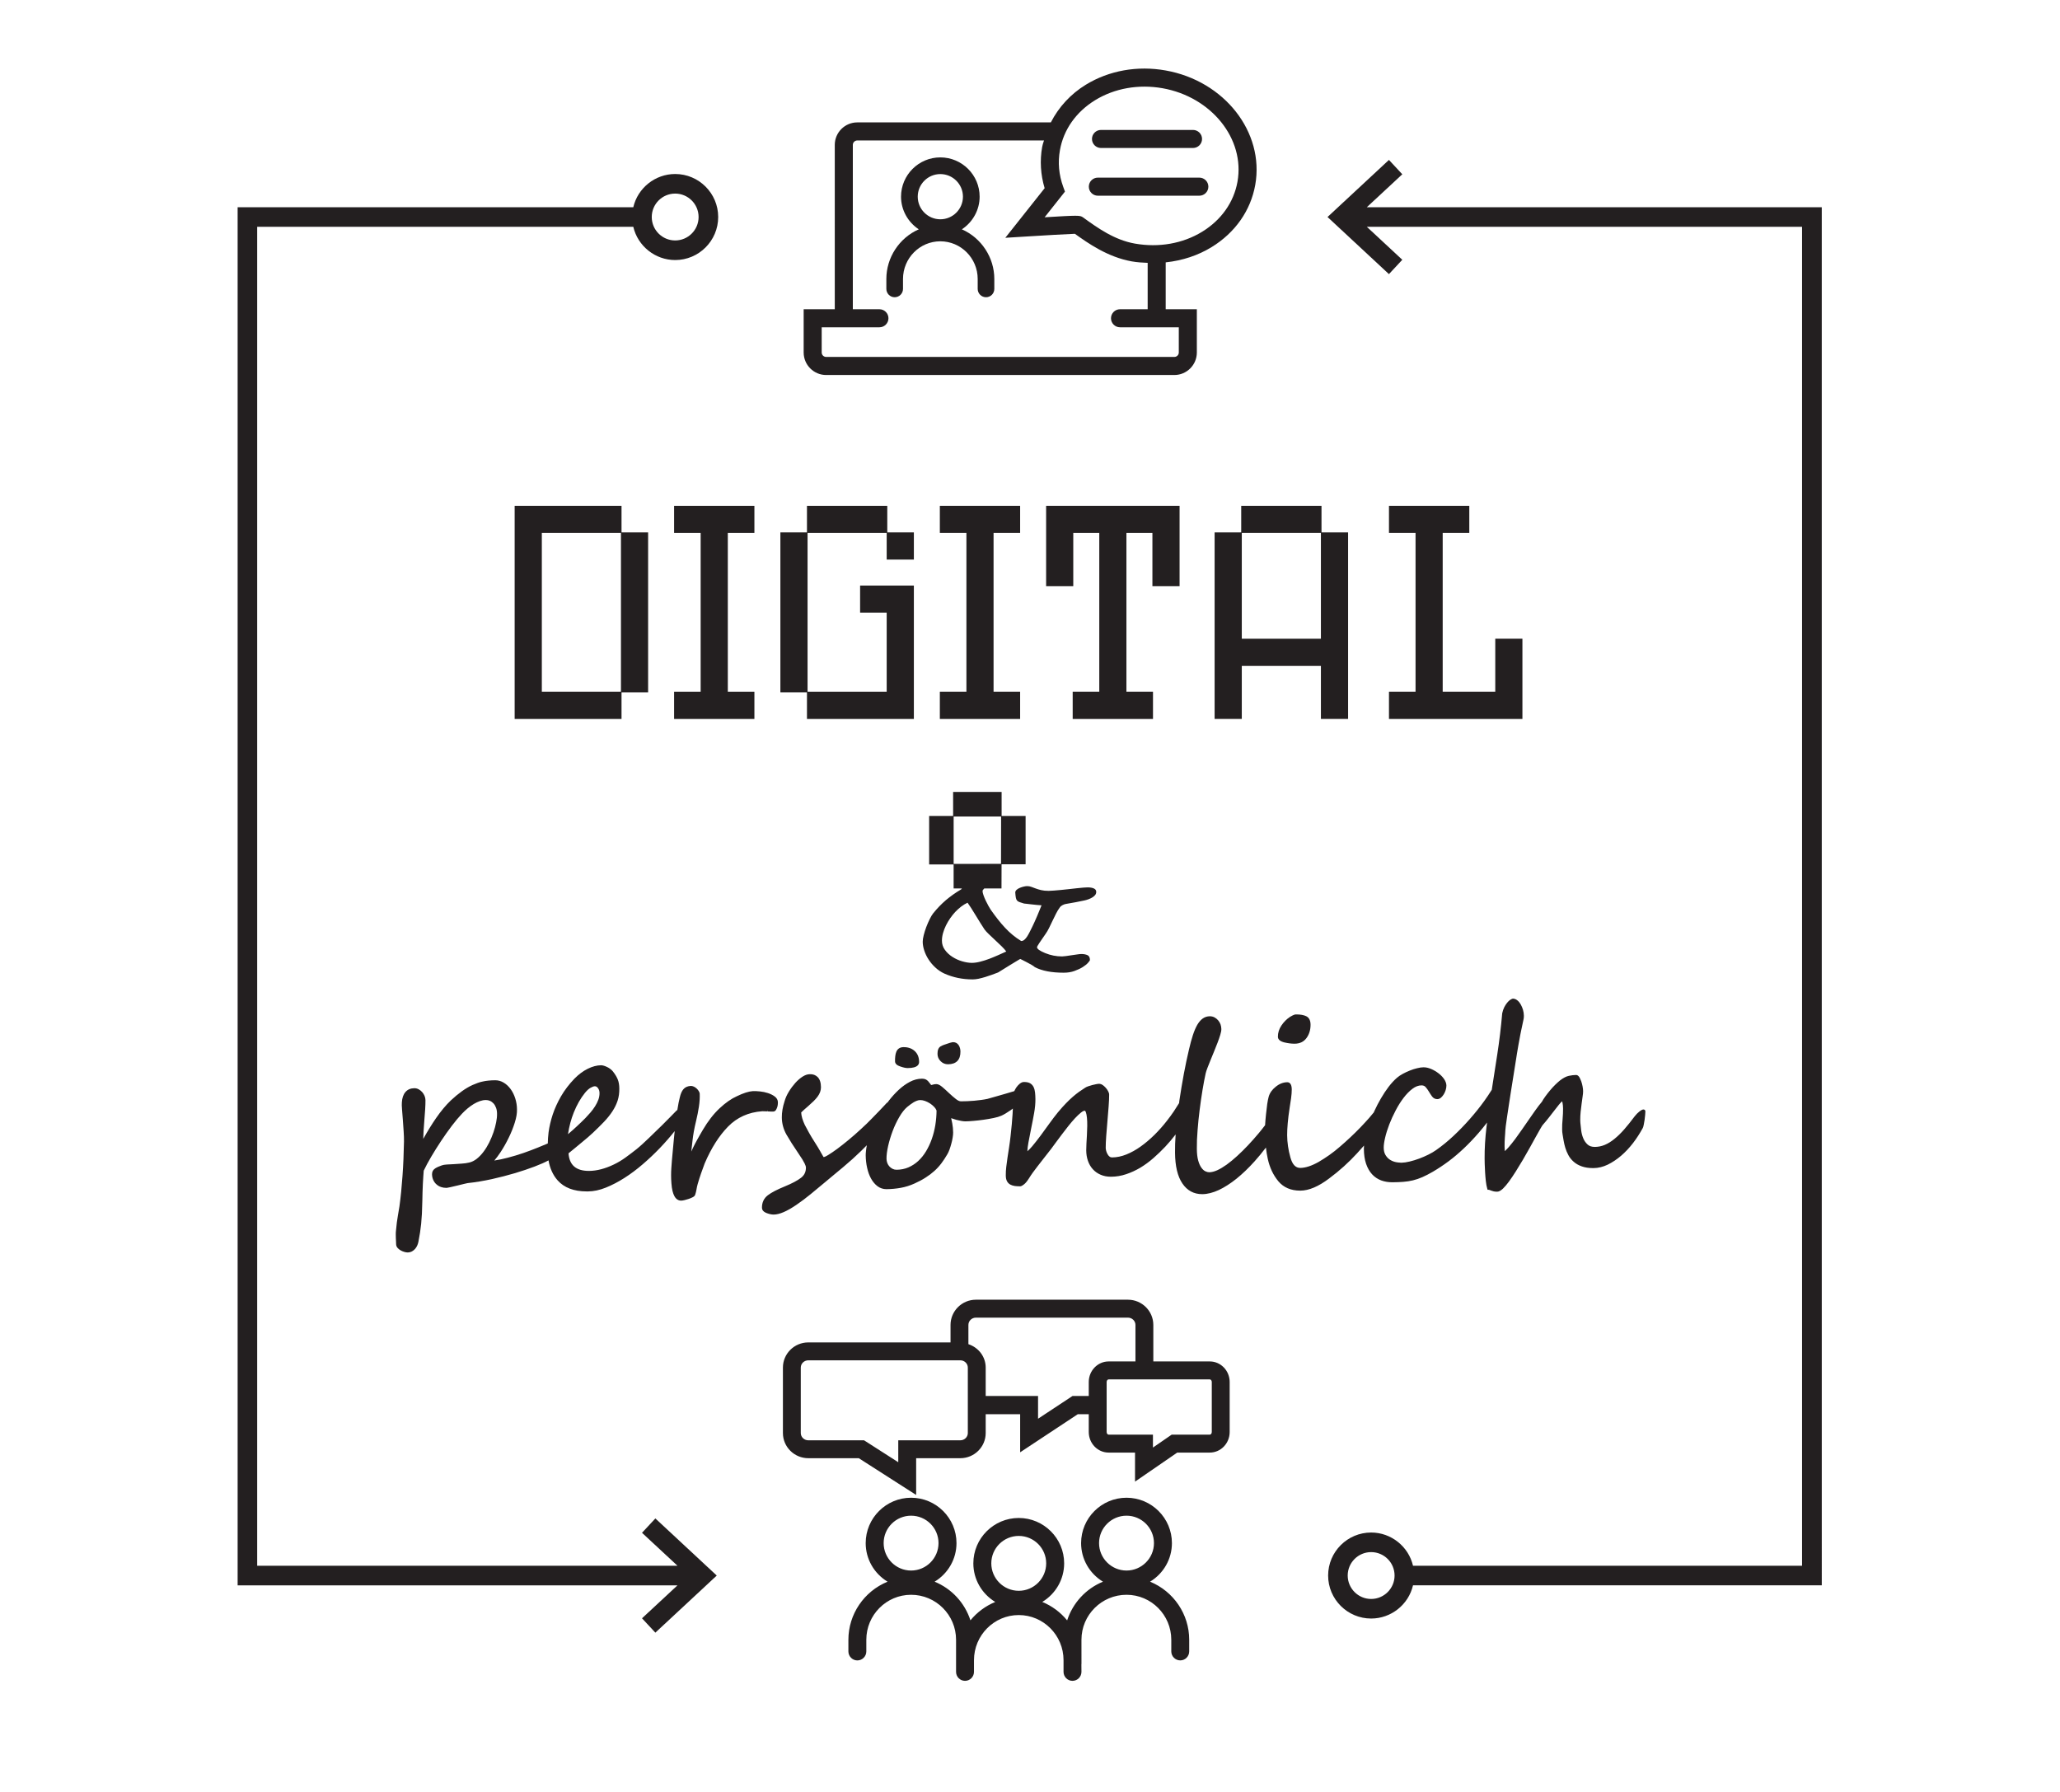 <?xml version="1.0" encoding="utf-8"?>
<!-- Generator: Adobe Illustrator 16.0.3, SVG Export Plug-In . SVG Version: 6.00 Build 0)  -->
<!DOCTYPE svg PUBLIC "-//W3C//DTD SVG 1.1//EN" "http://www.w3.org/Graphics/SVG/1.1/DTD/svg11.dtd">
<svg version="1.1"
	 id="svg2" xmlns:dc="http://purl.org/dc/elements/1.1/" xmlns:cc="http://creativecommons.org/ns#" xmlns:rdf="http://www.w3.org/1999/02/22-rdf-syntax-ns#" xmlns:svg="http://www.w3.org/2000/svg"
	 xmlns="http://www.w3.org/2000/svg" xmlns:xlink="http://www.w3.org/1999/xlink" x="0px" y="0px" width="135.721px"
	 height="118.08px" viewBox="0 0 135.721 118.08" enable-background="new 0 0 135.721 118.08" xml:space="preserve">
<g id="g10" transform="matrix(1.333,0,0,-1.333,0,118.08)">
	<g id="g12" transform="scale(0.1)">
		<path id="path14" fill="#231F20" d="M323.912,135.241l-6.599-7.09l17.534-16.289h-207.73v661.853h185.889
			c2.234-9.551,10.84-16.436,20.706-16.436c11.719,0,21.255,9.551,21.255,21.27c0,11.726-9.536,21.262-21.255,21.262
			c-9.866,0-18.464-6.87-20.706-16.417H117.449V102.172h217.398l-17.534-16.289l6.599-7.09l30.344,28.22l-29.81,27.737
			L323.912,135.241z M322.132,778.549c0,6.383,5.186,11.583,11.58,11.583c6.372,0,11.572-5.2,11.572-11.583
			c0-6.387-5.2-11.583-11.572-11.583C327.318,766.966,322.132,772.163,322.132,778.549"/>
		<path id="path16" fill="#231F20" d="M900.416,783.391H675.555l17.534,16.289l-6.599,7.09l-30.359-28.22l29.824-27.726l0.535-0.502
			l6.599,7.094l-17.534,16.3h215.12V111.862h-192.29c-2.227,9.551-10.84,16.421-20.691,16.421c-11.719,0-21.262-9.536-21.262-21.255
			s9.543-21.262,21.262-21.262c9.851,0,18.464,6.863,20.691,16.414h202.039L900.416,783.391z M689.273,107.028
			c0-6.379-5.193-11.587-11.58-11.587s-11.587,5.208-11.587,11.587c0,6.387,5.2,11.572,11.587,11.572
			S689.273,113.415,689.273,107.028"/>
		<path id="path18" fill="#231F20" d="M597.947,212.849h-27.913v18.047c0,6.863-5.632,12.466-12.532,12.466h-75.168
			c-6.899,0-12.532-5.603-12.532-12.466v-8.643h-70.305c-6.914,0-12.539-5.581-12.539-12.444v-32.351
			c0-6.855,5.625-12.437,12.539-12.437h24.961l28.352-18.164v18.164h21.841c6.907,0,12.532,5.581,12.532,12.437v9.316h17.029
			v-18.838l28.506,18.838h5.405v-8.804c0-5.618,4.409-10.173,9.814-10.173h13.052v-14.355l20.874,14.355h16.084
			c5.42,0,9.822,4.556,9.822,10.173v24.712C607.769,208.286,603.367,212.849,597.947,212.849 M569.844,170.28v6.387h-21.907
			c-0.527,0-0.974,0.586-0.974,1.304v24.712c0,0.703,0.447,1.289,0.974,1.289h50.01c0.527,0,0.981-0.586,0.981-1.289v-24.712
			c0-0.718-0.454-1.304-0.981-1.304H579.11L569.844,170.28z M443.97,173.869v-10.84l-16.75,10.737l-0.176,0.103h-27.546
			c-2.043,0-3.706,1.611-3.706,3.589v32.351c0,1.985,1.663,3.596,3.706,3.596h75.154c2.036,0,3.699-1.611,3.699-3.596v-32.351
			c0-1.978-1.663-3.589-3.699-3.589H443.97z M513.06,184.533v11.235h-25.876v14.041c0,5.281-3.413,9.866-8.547,11.58v9.507
			c0,1.978,1.655,3.604,3.699,3.604h75.168c2.043,0,3.699-1.626,3.699-3.604v-18.047h-13.264c-5.405,0-9.814-4.563-9.814-10.166
			v-6.914h-8.035L513.06,184.533"/>
		<path id="path20" fill="#231F20" d="M568.424,103.981c6.702,4.072,10.803,11.25,10.803,19.072
			c0,12.363-10.071,22.427-22.434,22.427c-12.385,0-22.456-10.063-22.456-22.427c0-7.822,4.094-15,10.811-19.072
			c-8.416-3.45-14.89-10.459-17.71-19.131c-3.311,4.043-7.507,7.148-12.29,9.119c6.709,4.08,10.811,11.257,10.811,19.08
			c0,12.363-10.071,22.427-22.434,22.427c-12.378,0-22.449-10.063-22.449-22.427c0-7.83,4.102-15,10.825-19.087
			c-4.761-1.963-8.965-5.068-12.261-9.082c-2.82,8.672-9.294,15.659-17.703,19.102c6.702,4.072,10.811,11.25,10.811,19.072
			c0,12.363-10.071,22.427-22.441,22.427s-22.441-10.063-22.441-22.427c0-7.822,4.102-15,10.818-19.072
			c-11.653-4.775-19.365-16.106-19.365-28.711v-5.771c0-2.432,1.985-4.438,4.431-4.438c2.439,0,4.431,2.007,4.431,4.438v5.771
			c0,12.261,9.917,22.236,22.126,22.236c12.261,0,22.229-9.976,22.229-22.236V64.46c-0.007-0.132-0.022-0.308,0-0.374v-4.68
			c0-2.446,1.992-4.438,4.431-4.438s4.431,1.992,4.431,4.438v5.786c0,12.29,9.917,22.295,22.126,22.295
			c12.202,0,22.134-10.005,22.134-22.295v-5.786c0-2.446,1.985-4.438,4.417-4.438c2.439,0,4.438,1.992,4.438,4.438l-0.029,3.706
			c0.066,0.264,0.044,0.513,0.037,0.703l-0.007,11.462c0,12.253,9.99,22.229,22.28,22.229c12.202,0,22.119-9.976,22.119-22.229
			v-5.764c0-2.446,1.992-4.438,4.438-4.438c2.439,0,4.417,1.992,4.417,4.438v5.764C587.767,87.875,580.069,99.206,568.424,103.981
			 M570.35,123.054c0-7.471-6.094-13.564-13.557-13.564c-7.485,0-13.579,6.094-13.579,13.564c0,7.478,6.094,13.55,13.579,13.55
			C564.256,136.603,570.35,130.532,570.35,123.054 M517.081,113.049c0-7.478-6.079-13.572-13.557-13.572
			c-7.485,0-13.572,6.094-13.572,13.572c0,7.471,6.086,13.55,13.572,13.55C511.002,126.599,517.081,120.519,517.081,113.049
			 M463.863,123.054c0-7.471-6.079-13.564-13.557-13.564s-13.557,6.094-13.557,13.564c0,7.478,6.079,13.55,13.557,13.55
			S463.863,130.532,463.863,123.054"/>
		<path id="path22" fill="#231F20" d="M442.191,738.896c2.271,0,4.124,1.849,4.124,4.12v4.907c0,10.272,8.262,18.622,18.442,18.622
			s18.472-8.35,18.472-18.622v-4.907c0-2.271,1.838-4.12,4.116-4.12c2.263,0,4.102,1.849,4.102,4.12v4.907
			c0,10.602-6.379,20.292-16.04,24.54c5.449,3.6,8.782,9.661,8.782,16.143c0,10.708-8.716,19.417-19.431,19.417
			c-10.708,0-19.417-8.708-19.417-19.417c0-6.489,3.333-12.543,8.767-16.143c-9.646-4.248-16.025-13.938-16.025-24.54v-4.907
			C438.082,740.745,439.92,738.896,442.191,738.896 M453.594,788.605c0,6.156,5.01,11.169,11.162,11.169
			c6.167,0,11.184-5.013,11.184-11.169c0-6.16-5.017-11.18-11.184-11.18C458.604,777.425,453.594,782.446,453.594,788.605"/>
		<path id="path24" fill="#231F20" d="M408.331,700.451h172.09c6.13,0,11.125,4.988,11.125,11.133v21.376h-15.396v23.17
			c8.35,0.897,15.981,3.435,22.683,7.537c11.66,7.148,19.329,18.083,21.584,30.784c4.614,26.012-15.242,51.383-44.282,56.539
			c-13.96,2.498-27.993-0.022-39.47-7.05c-7.397-4.53-13.359-10.961-17.278-18.618h-95.662c-6.138,0-11.133-4.995-11.133-11.118
			V732.96h-15.381v-21.376C397.213,705.439,402.2,700.451,408.331,700.451 M439.122,728.499c0,2.461-2,4.46-4.46,4.46h-13.147
			v81.244c0,1.208,0.989,2.194,2.212,2.194h92.285c-0.059-0.19-0.132-0.377-0.19-0.553c-0.271-0.857-0.579-1.736-0.732-2.673
			c-1.201-6.698-0.776-13.74,1.23-20.369l-19.446-24.525l9.998,0.615c9.155,0.568,20.537,1.238,24.39,1.359
			c6.453-4.618,16.135-11.488,28.103-13.634c2.688-0.469,5.361-0.637,7.874-0.725V732.96H553.57c-2.461,0-4.46-2-4.46-4.46
			c0-2.457,2-4.46,4.46-4.46h29.055v-12.455c0-1.223-0.996-2.201-2.205-2.201h-172.09c-1.208,0-2.205,0.978-2.205,2.201v12.455
			h28.535C437.122,724.039,439.122,726.042,439.122,728.499 M525.511,793.439c-2.175,5.951-2.732,12.074-1.633,18.171
			c1.794,10.151,7.998,18.929,17.439,24.719c9.617,5.881,21.438,7.958,33.259,5.881c24.192-4.299,40.825-25.031,37.053-46.212
			c-1.809-10.148-8.005-18.933-17.446-24.719c-9.617-5.892-21.431-7.947-33.259-5.867c-10.188,1.805-18.384,7.72-25.598,12.92
			c-0.82,0.597-1.399,0.839-3.882,0.839c-2.505,0-7.295-0.264-15.132-0.751l9.792,12.367l0.256,0.322L525.511,793.439"/>
		<path id="path26" fill="#231F20" d="M544.173,812.666h45.469c2.461,0,4.475,1.996,4.475,4.468c0,2.468-2.014,4.46-4.475,4.46
			h-45.469c-2.454,0-4.46-1.992-4.46-4.46C539.713,814.661,541.719,812.666,544.173,812.666"/>
		<path id="path28" fill="#231F20" d="M542.606,789.085h50.178c2.461,0,4.46,2.014,4.46,4.464c0,2.461-2,4.468-4.46,4.468h-50.178
			c-2.461,0-4.453-2.007-4.453-4.468C538.153,791.099,540.145,789.085,542.606,789.085"/>
		<path id="path30" fill="#231F20" d="M254.368,635.789V530.427h52.822v13.132h13.14v79.087h-13.14v13.143H254.368z
			 M306.912,543.852h-39.111v78.519h39.111V543.852"/>
		<path id="path32" fill="#231F20" d="M464.522,543.852v-13.425h39.683v13.425h-13.132v78.519h13.132v13.418h-39.683v-13.418h13.132
			v-78.519H464.522"/>
		<path id="path34" fill="#231F20" d="M398.846,530.427h52.837v65.955h-26.572v-13.418h13.14v-39.119h-39.111v78.523h39.111v-13.14
			h13.433v13.425h-13.147v13.132h-39.69v-13.132h-13.14v-79.087h13.14V530.427"/>
		<path id="path36" fill="#231F20" d="M613.475,635.789v-13.143h-13.147v-92.219h13.433v26.261h39.104v-26.261h13.433v92.219h-13.14
			v13.143H613.475z M652.864,570.12H613.76v52.251h39.104V570.12"/>
		<path id="path38" fill="#231F20" d="M583.013,596.088v39.705h-65.962v-39.705h13.418v26.279h12.854v-78.512h-13.14v-13.433h39.69
			v13.433h-13.132v78.512h12.847v-26.279H583.013"/>
		<path id="path40" fill="#231F20" d="M686.505,543.852v-13.425h65.955v39.694h-13.418v-26.268h-25.986v78.519h13.147v13.418
			h-39.697v-13.418h13.132v-78.519H686.505"/>
		<path id="path42" fill="#231F20" d="M372.867,622.368v13.418h-39.69v-13.418h13.125v-78.523h-13.125v-13.418h39.69v13.418h-13.14
			v78.523H372.867"/>
		<path id="path44" fill="#231F20" d="M640.728,384.382c-0.498,0-0.894,0.117-3.135-1.201l-0.029-0.029
			c-1.641-1.084-3.054-2.505-4.197-4.219c-1.187-1.743-1.772-3.633-1.758-5.566c0.007-1.37,1.106-2.307,3.223-2.827
			c1.816-0.417,3.479-0.63,4.944-0.63h0.117c2.578,0.015,4.556,0.981,5.896,2.871c1.311,1.816,1.97,4.028,1.956,6.548
			c-0.015,2.08-0.732,3.472-2.146,4.175C644.405,384.089,642.764,384.382,640.728,384.382"/>
		<path id="path46" fill="#231F20" d="M664.217,309.265c2.38,2.153,4.512,4.277,6.497,6.445c1.187,1.289,2.351,2.563,3.457,3.853
			c-0.051-0.615-0.073-1.172-0.073-1.67c0.022-2.791,0.388-5.259,1.091-7.339c0.718-2.095,1.714-3.831,2.944-5.171
			c1.26-1.377,2.776-2.388,4.512-3.047c1.677-0.615,3.501-0.923,5.471-0.923h0.154c2.087,0.015,3.838,0.095,5.339,0.212
			c1.633,0.125,3.237,0.374,4.746,0.74c1.553,0.374,3.127,0.908,4.68,1.597c1.582,0.703,3.318,1.589,5.164,2.666
			c2.644,1.553,5.288,3.311,7.844,5.215c2.527,1.89,5.061,4.043,7.529,6.387c2.432,2.3,4.922,4.907,7.39,7.764
			c1.238,1.436,2.563,3.047,4.028,4.951c-0.095-0.732-0.19-1.45-0.278-2.153c-0.659-5.427-0.974-10.679-0.938-15.601
			c0-0.571,0.022-1.406,0.044-2.52l0.007-0.256c0.029-1.238,0.103-2.578,0.183-4.036c0.081-1.45,0.212-2.915,0.366-4.343
			c0.161-1.501,0.403-2.732,0.71-3.787l0.168-0.549l0.557,0.007c0.095-0.044,0.271-0.044,0.417-0.103
			c0.264-0.103,0.542-0.205,0.879-0.337c0.33-0.117,0.71-0.212,1.179-0.352c0.454-0.103,1.011-0.154,1.692-0.154
			c0.798,0,1.714,0.432,2.864,1.509c0.923,0.901,1.948,2.102,3.01,3.552c1.106,1.523,2.234,3.208,3.354,4.98
			c1.179,1.875,2.351,3.787,3.516,5.771c1.143,1.978,2.263,3.911,3.325,5.83c1.069,1.919,2.043,3.677,2.915,5.273
			c0.886,1.582,1.641,2.944,2.278,4.043c0.776,1.377,1.113,1.846,1.238,1.992c1.143,1.289,2.19,2.563,3.135,3.787
			c0.901,1.179,1.743,2.271,2.549,3.281l2.234,2.849c0.52,0.645,1.069,1.252,1.633,1.816c0.11-0.212,0.205-0.483,0.264-0.798
			c0.154-0.754,0.242-1.677,0.256-2.791c0.007-1.597-0.059-3.325-0.22-5.12c-0.183-1.941-0.264-3.611-0.234-5.098
			c0-0.93,0.073-1.736,0.198-2.424l0.513-3.091c0.205-1.23,0.498-2.446,0.842-3.618c0.374-1.245,0.879-2.49,1.531-3.677
			c0.637-1.216,1.531-2.314,2.622-3.267c1.113-0.996,2.454-1.75,4.08-2.314c1.523-0.535,3.376-0.82,5.464-0.82h0.322
			c2.307,0.015,4.666,0.601,6.987,1.714c2.256,1.113,4.475,2.578,6.599,4.395c2.073,1.787,4.065,3.896,5.903,6.284
			c1.78,2.314,3.376,4.819,4.805,7.427c0.176,0.337,0.33,0.864,0.498,1.758c0.125,0.74,0.271,1.523,0.403,2.344
			c0.11,0.85,0.212,1.641,0.271,2.417c0.081,0.784,0.103,1.333,0.103,1.714c-0.015,0.542-0.41,0.923-0.959,0.923
			c-0.491-0.015-1.099-0.322-2.036-1.047c-0.798-0.623-1.531-1.37-2.256-2.292c-1.794-2.417-3.552-4.607-5.222-6.519
			c-1.626-1.846-3.259-3.442-4.856-4.717c-1.56-1.282-3.142-2.256-4.709-2.915c-1.545-0.652-3.179-0.996-4.871-1.018h-0.059
			c-1.545,0-2.732,0.388-3.596,1.187c-0.93,0.842-1.663,1.897-2.153,3.105c-0.52,1.252-0.85,2.571-1.025,3.992
			c-0.19,1.421-0.308,2.651-0.388,3.625c0,0.234-0.007,0.469-0.037,0.725c-0.015,0.22-0.022,0.447-0.022,0.645
			c-0.015,1.289,0.051,2.637,0.19,4.028c0.168,1.421,0.322,2.783,0.491,4.094c0.183,1.326,0.337,2.52,0.491,3.574
			c0.168,1.062,0.242,1.934,0.234,2.585c0,0.688-0.095,1.465-0.249,2.329c-0.176,0.908-0.381,1.714-0.652,2.49
			c-0.3,0.82-0.608,1.479-0.923,2.051c-0.571,0.938-1.208,1.128-1.648,1.128h-0.015c-1.121-0.015-2.314-0.154-3.56-0.425
			c-1.296-0.278-2.754-1.04-4.358-2.271c-0.71-0.564-1.509-1.289-2.351-2.109c-0.857-0.835-1.714-1.772-2.556-2.783
			c-0.82-0.981-1.611-1.992-2.344-2.996c-0.725-1.003-1.333-1.941-1.692-2.644c-0.981-1.165-2.014-2.49-3.113-4.043l-0.542-0.762
			c-0.894-1.282-1.824-2.607-2.769-3.97c-1.143-1.641-2.285-3.281-3.42-4.937c-1.121-1.641-2.249-3.215-3.333-4.68
			c-1.099-1.458-2.161-2.791-3.179-3.977c-0.696-0.791-1.34-1.465-1.956-2.021c-0.015,0.139-0.037,0.278-0.059,0.432
			c-0.051,0.623-0.088,1.289-0.088,1.992c-0.007,0.725,0,1.443,0.029,2.19c0.037,0.747,0.073,1.465,0.117,2.153l0.146,1.904
			c0.066,0.608,0.081,1.113,0.081,1.509c0,0.117,0.022,0.645,0.212,2.168c0.154,1.201,0.366,2.666,0.623,4.409
			c0.256,1.772,0.549,3.713,0.879,5.859l1.011,6.548l0.037,0.22c0.337,2.153,0.667,4.255,1.011,6.343l1.633,10.254
			c0.205,1.216,0.315,1.978,0.344,2.227c0.278,1.567,0.513,2.93,0.696,4.072l0.959,5.215c0.117,0.645,0.242,1.318,0.41,2.036
			l1.121,5.281c0.168,0.593,0.234,1.289,0.234,2.065c-0.015,1.033-0.168,2.043-0.439,2.952c-0.278,0.938-0.637,1.802-1.084,2.593
			c-0.439,0.806-0.967,1.465-1.582,1.978c-0.645,0.557-1.318,0.879-2.146,0.952c-0.41,0-0.886-0.176-1.472-0.564
			c-0.535-0.352-1.04-0.828-1.545-1.458c-0.491-0.586-0.959-1.333-1.421-2.197c-0.439-0.864-0.762-1.831-1.025-3.018
			c-0.601-6.958-1.428-13.813-2.446-20.376c-0.93-6.057-1.838-11.865-2.71-17.446c-1.296-2.065-2.49-3.838-3.728-5.552
			c-2.175-3.018-4.578-6.006-7.126-8.899c-2.563-2.922-5.303-5.75-8.137-8.401c-2.813-2.629-5.676-4.958-8.547-6.965
			c-1.062-0.747-2.329-1.501-3.779-2.219c-1.465-0.732-3.003-1.399-4.578-1.985c-1.567-0.586-3.149-1.062-4.717-1.443
			c-1.487-0.366-2.864-0.564-4.08-0.586c-1.011,0.059-2.102,0.132-3.142,0.396c-1.018,0.264-1.956,0.696-2.791,1.289
			c-0.798,0.586-1.472,1.362-2,2.3c-0.52,0.938-0.769,2.08-0.784,3.457c-0.007,1.289,0.227,2.959,0.703,4.966
			c0.476,2.036,1.172,4.233,2.043,6.519c0.886,2.285,1.941,4.614,3.157,6.914c1.187,2.285,2.52,4.395,3.933,6.248
			c1.399,1.838,2.871,3.34,4.409,4.49c1.45,1.084,2.922,1.641,4.395,1.655h0.022c0.879,0,1.545-0.264,2.021-0.806
			c0.593-0.659,1.135-1.414,1.619-2.234c0.505-0.857,1.018-1.641,1.567-2.402c0.645-0.894,1.553-1.355,2.615-1.355h0.022
			c0.652,0.007,1.274,0.264,1.853,0.776c0.498,0.454,0.938,0.981,1.34,1.633c0.396,0.645,0.703,1.355,0.93,2.087
			c0.242,0.747,0.352,1.509,0.352,2.271c-0.022,0.996-0.403,2.073-1.143,3.164c-0.703,1.011-1.619,1.97-2.739,2.827
			c-1.099,0.85-2.314,1.567-3.604,2.124c-1.355,0.579-2.637,0.872-3.867,0.85c-0.894,0-1.97-0.161-3.171-0.469
			c-1.143-0.256-2.351-0.659-3.56-1.143c-1.135-0.439-2.307-0.996-3.479-1.626c-1.165-0.645-2.102-1.26-2.864-1.934
			c-1.377-1.187-2.71-2.637-4.102-4.424c-1.333-1.758-2.615-3.677-3.809-5.742c-1.179-2.007-2.314-4.175-3.362-6.482
			c-0.044-0.11-0.081-0.212-0.125-0.33l0.022-0.037l-0.176-0.212c-0.696-0.85-1.392-1.707-2.241-2.681
			c-1.252-1.421-2.659-2.93-4.277-4.629c-1.663-1.721-3.252-3.296-4.871-4.805c-1.699-1.604-3.45-3.179-5.208-4.688
			c-1.772-1.538-3.552-2.952-5.295-4.175c-1.707-1.201-3.494-2.351-5.288-3.406c-3.428-1.934-6.482-2.93-9.053-2.952h-0.029
			c-2.307,0-3.896,1.685-4.863,5.186c-1.047,3.706-1.575,7.397-1.604,10.986c-0.007,1.655,0.081,3.647,0.278,5.903
			c0.183,2.197,0.505,4.724,0.959,7.72c0.256,1.538,0.483,3.105,0.71,4.688c0.22,1.611,0.33,3.062,0.33,4.336
			c-0.029,2.915-1.23,3.53-2.256,3.53c-1.985-0.022-3.896-0.776-5.691-2.249c-1.75-1.384-2.922-3.025-3.457-4.9
			c-0.249-0.901-0.491-2.095-0.718-3.574c-0.198-1.421-0.396-3.135-0.608-5.127c-0.212-1.978-0.359-3.779-0.454-5.391l-0.542-0.696
			c-0.828-1.062-1.655-2.146-2.542-3.186c-1.78-2.139-3.589-4.16-5.347-6.035c-1.802-1.912-3.611-3.691-5.383-5.31
			c-1.765-1.619-3.501-3.04-5.171-4.255c-1.611-1.157-3.193-2.109-4.702-2.798c-1.428-0.63-2.761-0.967-3.918-0.974h-0.022
			c-0.579,0-1.216,0.154-1.882,0.476c-0.688,0.322-1.333,0.894-1.948,1.743c-0.63,0.85-1.172,2.036-1.589,3.53
			c-0.439,1.538-0.667,3.508-0.681,5.874c-0.037,2.732,0.081,5.801,0.359,9.141c0.256,3.369,0.593,6.753,1.025,10.078
			c0.417,3.318,0.886,6.621,1.414,9.807c0.549,3.259,1.055,5.984,1.575,8.298c0.168,0.674,0.447,1.582,0.908,2.754
			c0.439,1.172,0.945,2.439,1.516,3.809c0.586,1.392,1.165,2.827,1.772,4.336c0.63,1.501,1.172,2.959,1.714,4.321
			c0.535,1.406,0.959,2.637,1.296,3.765c0.374,1.201,0.542,2.146,0.527,2.886c-0.015,0.776-0.146,1.545-0.41,2.3
			c-0.271,0.732-0.667,1.414-1.187,2c-0.483,0.579-1.077,1.047-1.772,1.428c-0.703,0.366-1.472,0.557-2.285,0.557h-0.073
			c-1.267-0.015-2.439-0.381-3.464-1.106c-0.967-0.681-1.882-1.736-2.681-3.083c-0.784-1.348-1.516-3.069-2.19-5.112
			c-0.681-2.109-1.348-4.541-1.956-7.222c-0.857-3.604-1.707-7.646-2.52-11.953c-0.813-4.351-1.553-8.833-2.227-13.359
			c-0.015-0.22-0.051-0.425-0.066-0.637c-0.007-0.154-0.029-0.293-0.051-0.447c-0.791-1.289-1.641-2.615-2.578-4.043
			c-1.084-1.597-2.227-3.164-3.428-4.688c-1.86-2.402-3.933-4.746-6.16-6.958c-2.219-2.183-4.504-4.116-6.819-5.771
			c-2.307-1.648-4.688-2.974-7.075-3.933c-2.38-0.959-4.753-1.443-7.046-1.465h-0.037c-0.469,0-0.886,0.125-1.216,0.403
			c-0.403,0.308-0.74,0.703-0.996,1.187c-0.308,0.542-0.527,1.084-0.674,1.611c-0.154,0.586-0.234,1.099-0.242,1.523
			c-0.007,1.538,0.081,3.501,0.249,5.845c0.19,2.373,0.381,4.805,0.593,7.31c0.227,2.454,0.41,4.834,0.593,7.28
			c0.19,2.417,0.271,4.336,0.264,5.874c0,0.527-0.176,1.113-0.549,1.78c-0.33,0.608-0.71,1.15-1.179,1.663
			c-0.483,0.542-0.981,0.981-1.494,1.333c-0.996,0.659-1.699,0.703-3.186,0.41c-0.601-0.125-1.238-0.264-1.926-0.439
			c-0.703-0.176-1.384-0.381-2.029-0.615c-0.703-0.256-1.274-0.513-1.655-0.806c-1.003-0.63-1.97-1.289-2.915-1.963
			s-1.941-1.479-2.981-2.373c-1.069-0.923-2.205-1.992-3.369-3.208c-1.157-1.172-2.483-2.666-4.094-4.585
			c-1.289-1.582-2.673-3.398-4.109-5.391c-1.443-2.021-2.878-4.014-4.336-5.962c-1.45-1.948-2.856-3.75-4.182-5.332
			c-0.857-1.011-1.663-1.846-2.417-2.49c0.051,1.304,0.234,2.769,0.527,4.351c0.41,2.285,0.879,4.666,1.384,7.126
			c0.505,2.439,0.996,4.922,1.421,7.383c0.454,2.498,0.659,4.827,0.645,6.892c-0.015,1.252-0.073,2.307-0.176,3.252
			c-0.103,1.011-0.344,1.926-0.718,2.71c-0.388,0.82-0.981,1.45-1.772,1.912c-0.747,0.41-1.714,0.608-2.871,0.608
			c-0.769,0.037-1.421-0.234-2.175-0.82c-0.608-0.498-1.172-1.099-1.663-1.787c-0.403-0.579-0.762-1.223-1.069-1.904l-4.211-1.252
			c-1.406-0.41-2.739-0.798-3.999-1.15c-1.26-0.366-2.358-0.674-3.311-0.938l-1.75-0.498c-0.945-0.19-1.963-0.381-3.076-0.52
			c-1.121-0.154-2.271-0.286-3.435-0.388c-1.157-0.088-2.292-0.161-3.406-0.22c-1.128-0.037-2.19-0.059-3.171-0.073h-0.007
			c-0.71,0-1.567,0.388-2.527,1.157c-1.113,0.879-2.234,1.846-3.333,2.886c-1.091,1.055-2.197,2.051-3.267,2.966
			c-1.165,1.003-2.153,1.501-3.04,1.501h-0.022c-0.623,0-1.194-0.095-1.736-0.271c-0.439-0.154-0.703-0.183-0.813-0.154
			c-0.256,0.293-0.498,0.586-0.703,0.908c-0.242,0.344-0.527,0.674-0.835,1.025c-0.352,0.352-0.747,0.645-1.201,0.85
			c-0.461,0.22-1.062,0.322-1.729,0.322h-0.11c-1.978-0.015-3.97-0.527-5.918-1.553c-1.934-1.025-3.779-2.336-5.5-3.94
			c-1.743-1.619-3.413-3.457-4.98-5.486c-0.168-0.212-0.3-0.417-0.447-0.645c-0.029-0.037-0.051-0.081-0.081-0.117
			c-0.271-0.059-0.542-0.315-1.377-1.267c-0.454-0.513-1.296-1.428-2.717-2.871c-1.245-1.267-2.549-2.6-3.94-4.058
			c-1.311-1.377-3.01-3.018-5.186-5.01c-2.021-1.86-4.05-3.662-6.079-5.325c-1.985-1.648-3.875-3.127-5.603-4.417
			c-1.692-1.23-3.179-2.256-4.424-3.01c-1.567-0.974-2.146-1.047-2.278-1.047h-0.059c-0.337,0.571-0.813,1.399-1.436,2.49
			l-0.139,0.278c-0.74,1.304-1.663,2.834-2.754,4.541c-1.128,1.75-2.051,3.267-2.82,4.658c-0.82,1.443-1.545,2.783-2.146,3.984
			c-1.084,2.322-1.67,4.358-1.758,6.094c0.359,0.352,0.806,0.762,1.318,1.26c0.623,0.571,1.399,1.26,2.307,2.021
			c0.989,0.864,1.816,1.626,2.527,2.329c0.754,0.754,1.406,1.479,1.919,2.168c1.15,1.516,1.721,3.105,1.707,4.739
			c-0.015,2.249-0.579,3.933-1.663,5.017c-0.952,0.923-2.271,1.479-3.933,1.377c-1.062-0.029-2.161-0.352-3.472-1.179
			c-1.208-0.769-2.417-1.816-3.589-3.098c-1.135-1.274-2.219-2.71-3.193-4.307c-0.989-1.597-1.714-3.237-2.153-4.819
			c-0.916-2.776-1.362-5.479-1.34-7.983c0.022-2.959,0.784-5.786,2.256-8.408c0.71-1.245,1.567-2.666,2.549-4.219
			c0.996-1.553,2.109-3.259,3.384-5.127c3.23-4.636,3.721-6.313,3.721-6.914c0.029-2.183-0.762-3.867-2.41-5.142
			c-1.765-1.37-4.46-2.798-8.027-4.263c-3.816-1.56-6.555-2.988-8.364-4.351c-1.97-1.494-2.952-3.589-2.93-6.196
			c0-0.806,0.41-1.919,2.344-2.651c1.282-0.483,2.424-0.725,3.428-0.725h0.044c2.834,0.022,6.511,1.604,11.235,4.827
			c2.329,1.582,4.688,3.369,7.039,5.288c2.358,1.948,4.863,4.028,7.471,6.196c1.091,0.923,2.38,1.992,3.86,3.223
			c1.494,1.216,3.032,2.498,4.622,3.838c1.589,1.333,3.157,2.695,4.709,4.087c1.538,1.392,2.966,2.725,4.241,3.97
			c1.047,1.055,2,1.992,2.842,2.842c-0.022-0.11-0.037-0.205-0.059-0.322c-0.168-0.879-0.286-1.699-0.366-2.534
			c-0.103-0.835-0.132-1.531-0.132-2.117c0.022-2.168,0.264-4.277,0.718-6.248c0.432-1.978,1.084-3.765,1.948-5.303
			c0.864-1.567,1.956-2.827,3.208-3.765c1.267-0.938,2.747-1.421,4.358-1.421h0.103c2.41,0.029,4.768,0.249,6.995,0.659
			c2.234,0.396,4.512,1.099,6.775,2.124c2.051,0.923,3.911,1.904,5.508,2.944c1.597,1.011,3.062,2.124,4.329,3.267
			c1.26,1.128,2.432,2.41,3.464,3.779c1.018,1.348,2.007,2.871,2.937,4.468c0.381,0.615,0.725,1.392,1.091,2.373
			c0.33,0.93,0.63,1.89,0.886,2.871c0.286,0.981,0.491,1.985,0.652,2.959c0.168,1.018,0.249,1.86,0.242,2.542
			c-0.007,1.531-0.161,3.047-0.425,4.49c-0.176,0.879-0.352,1.758-0.549,2.622c0.073-0.029,0.146-0.059,0.22-0.081
			c0.747-0.271,1.523-0.527,2.351-0.754c0.828-0.22,1.655-0.396,2.432-0.535s1.428-0.212,1.948-0.212
			c1.135,0,2.512,0.095,4.124,0.234c1.626,0.132,3.303,0.33,4.973,0.564c1.743,0.242,3.347,0.527,4.893,0.842
			c1.626,0.337,2.9,0.718,3.896,1.157c0.557,0.249,1.238,0.601,2.021,1.069c0.798,0.469,1.648,1.025,2.534,1.641
			c0.366,0.249,0.74,0.527,1.091,0.806c-0.029-0.886-0.073-1.802-0.132-2.754c-0.088-1.567-0.22-3.23-0.388-4.995
			c-0.168-1.772-0.374-3.735-0.608-5.889c-0.212-1.875-0.439-3.691-0.718-5.449l-0.073-0.483c-0.249-1.597-0.491-3.149-0.71-4.6
			c-0.242-1.626-0.454-3.179-0.623-4.644c-0.168-1.45-0.249-2.842-0.234-4.16c0-1.172,0.183-2.131,0.557-2.849
			c0.381-0.747,0.93-1.333,1.633-1.721c0.652-0.352,1.406-0.608,2.278-0.732c0.754-0.088,1.582-0.146,2.468-0.146
			c0.33,0,0.784-0.059,2.043,0.938c0.747,0.564,1.538,1.509,2.424,2.908c0.645,1.033,1.289,2.014,1.956,2.937
			c0.659,0.908,1.406,1.904,2.249,2.988c0.813,1.084,1.787,2.314,2.886,3.706c1.106,1.377,2.424,3.062,3.962,5.068l2.219,3.018
			c0.894,1.23,1.882,2.534,2.959,3.97c1.055,1.421,2.168,2.842,3.296,4.27c1.113,1.414,2.227,2.703,3.267,3.831
			c1.069,1.128,2.007,2.036,2.9,2.754c0.967,0.791,1.553,0.967,1.846,0.967h0.015c0.11,0,0.359-0.029,0.601-0.674
			c0.264-0.725,0.439-1.663,0.549-2.776c0.125-1.15,0.168-2.498,0.154-4.021c-0.029-1.487-0.088-2.988-0.161-4.497l-0.029-0.586
			c-0.073-1.274-0.132-2.505-0.212-3.691c-0.073-1.362-0.117-2.49-0.103-3.34c0.007-1.846,0.3-3.604,0.85-5.193
			c0.564-1.619,1.384-3.01,2.439-4.16c1.069-1.179,2.38-2.087,3.904-2.732c1.479-0.63,3.149-0.952,4.98-0.952h0.146
			c2.512,0.015,5.024,0.439,7.441,1.26c2.41,0.806,4.753,1.89,6.98,3.208c2.19,1.326,4.365,2.908,6.453,4.731
			c2.021,1.758,3.984,3.662,5.859,5.64c1.868,2.007,3.596,4.043,5.134,6.064c0.007,0.007,0.007,0.015,0.007,0.029
			c-0.234-3.252-0.337-6.27-0.3-8.994c0.044-6.672,1.267-11.807,3.633-15.264c2.366-3.516,5.662-5.288,9.778-5.288h0.132
			c2.468,0.015,5.208,0.718,8.108,2.051c2.82,1.333,5.75,3.208,8.716,5.581c2.937,2.373,5.962,5.259,8.95,8.591
			c1.758,1.934,3.552,4.124,5.603,6.804c0.234-2,0.535-3.816,0.908-5.515c0.938-4.336,2.695-8.086,5.251-11.155
			c2.578-3.062,6.196-4.614,10.759-4.614h0.161c4.167,0.029,8.906,2.036,14.114,5.977
			C659.449,305.163,661.924,307.192,664.217,309.265 M462.896,336.862c-0.029-2.402-0.227-4.819-0.608-7.178
			c-0.403-2.432-0.989-4.746-1.758-6.907c-0.776-2.19-1.729-4.219-2.842-6.057c-1.113-1.853-2.41-3.457-3.86-4.79
			c-1.421-1.318-3.062-2.373-4.841-3.157c-1.765-0.754-3.721-1.15-5.793-1.172h-0.044c-0.718,0-1.362,0.139-1.948,0.432
			c-0.63,0.308-1.15,0.703-1.604,1.194c-0.447,0.483-0.806,1.062-1.055,1.721c-0.242,0.674-0.374,1.348-0.388,2.08
			c-0.015,1.758,0.249,3.823,0.798,6.313c0.564,2.476,1.326,4.966,2.249,7.427c0.916,2.454,2.029,4.775,3.289,6.943
			c1.238,2.124,2.534,3.772,3.867,4.907c0.476,0.366,0.981,0.762,1.531,1.201c0.498,0.381,1.055,0.769,1.633,1.113
			c0.579,0.337,1.135,0.601,1.714,0.806c0.527,0.198,1.033,0.322,1.699,0.308c0.703,0,1.458-0.161,2.292-0.454
			c0.864-0.322,1.685-0.718,2.483-1.245c0.791-0.527,1.472-1.099,2.073-1.743C462.318,338.034,462.691,337.448,462.896,336.862"/>
		<path id="path48" fill="#231F20" d="M377.759,336.511l1.611-0.059l0.037,0.718l0.088-0.732c0.527-0.029,1.04-0.044,1.516-0.066
			c0.535-0.007,0.908-0.007,1.121-0.007c0.593,0,1.091,0.3,1.421,0.85c0.227,0.381,0.417,0.806,0.579,1.274
			c0.168,0.461,0.256,0.938,0.3,1.45c0.037,0.439,0.051,0.776,0.051,1.011c-0.015,1.143-0.571,2.161-1.611,2.9
			c-0.916,0.688-2.043,1.23-3.318,1.655c-1.267,0.41-2.6,0.688-3.955,0.82c-1.377,0.146-2.534,0.183-3.523,0.146
			c-2.065-0.139-4.622-0.959-7.808-2.49c-2.761-1.223-5.669-3.252-8.613-6.006c-2.937-2.754-5.728-6.328-8.269-10.649
			c-0.667-1.099-1.201-2.051-1.633-2.827l-1.201-2.124c-0.359-0.652-0.688-1.26-1.011-1.875c-0.293-0.593-0.637-1.274-1.011-2.021
			c-0.256-0.564-0.557-1.187-0.864-1.875l0.132,1.187c0.161,1.597,0.337,3.076,0.505,4.482c0.139,1.23,0.344,2.593,0.63,4.263
			c0.271,1.523,0.652,3.311,1.143,5.332c0.234,1.055,0.491,2.183,0.74,3.369s0.454,2.358,0.623,3.53
			c0.176,1.143,0.293,2.271,0.366,3.413c0.066,1.069,0.081,2.102,0.029,3.12c-0.051,0.41-0.234,0.835-0.535,1.289
			c-0.256,0.41-0.586,0.798-0.996,1.187c-0.417,0.381-0.85,0.674-1.37,0.923c-0.527,0.242-1.025,0.352-1.516,0.352
			c-1.604-0.103-2.834-0.667-3.662-1.663c-0.791-0.93-1.377-2.307-1.787-4.138c-0.403-1.509-0.762-3.398-1.135-5.771l-0.037-0.308
			c-0.146-0.088-0.264-0.19-0.461-0.352l-2.937-3.003c-0.798-0.82-1.545-1.553-2.256-2.271c-0.71-0.688-1.377-1.362-1.978-1.992
			c-0.872-0.857-1.802-1.758-2.783-2.695l-3.662-3.56c-1.106-1.055-2.19-2.08-3.237-3.032c-1.04-0.938-1.97-1.765-2.842-2.461
			c-1.699-1.333-3.479-2.695-5.435-4.116c-1.802-1.318-3.779-2.512-5.889-3.516c-4.263-2.043-8.328-3.098-12.078-3.135h-0.176
			c-6.343,0-9.639,2.849-10.071,8.687c1.033,0.842,2.08,1.699,3.149,2.578c0.967,0.806,1.919,1.604,2.842,2.358l0.52,0.425
			c1.099,0.879,2.117,1.743,3.069,2.571c0.959,0.813,1.78,1.56,2.483,2.227c2.051,1.941,3.911,3.787,5.537,5.486
			c1.626,1.721,3.003,3.442,4.094,5.12c1.113,1.707,1.985,3.479,2.571,5.266c0.593,1.846,0.879,3.882,0.842,6.042
			c-0.007,1.699-0.271,3.215-0.784,4.49c-0.52,1.274-1.333,2.6-2.402,3.948c-0.374,0.461-0.82,0.879-1.318,1.238
			c-0.483,0.366-1.011,0.688-1.567,0.938c-0.513,0.249-1.055,0.461-1.56,0.615c-0.571,0.161-1.003,0.234-1.362,0.234
			c-2.095-0.015-4.321-0.601-6.628-1.743c-2.3-1.143-4.482-2.769-6.526-4.849c-2.688-2.798-4.929-5.742-6.658-8.73
			c-1.729-3.003-3.113-6.035-4.102-9.009c-0.989-3.018-1.685-5.999-2.065-8.862c-0.256-1.904-0.315-3.677-0.374-5.398v-0.059
			c-1.414-0.608-3.091-1.289-5.039-2.087c-2.117-0.85-4.46-1.75-6.943-2.607c-2.556-0.879-5.244-1.699-7.983-2.402
			c-2.139-0.571-4.307-1.011-6.475-1.348c0.996,1.157,2,2.505,3.032,4.058c1.472,2.241,2.849,4.644,4.072,7.178
			c1.23,2.505,2.241,5.024,2.996,7.456c0.813,2.549,1.165,4.717,1.106,6.592c-0.007,1.816-0.293,3.633-0.842,5.376
			c-0.549,1.75-1.326,3.325-2.292,4.644c-0.996,1.362-2.168,2.461-3.479,3.223c-1.282,0.762-2.651,1.15-4.087,1.15
			c-1.252,0.007-2.402-0.066-3.479-0.176c-1.033-0.11-1.919-0.242-2.703-0.432c-0.828-0.154-1.67-0.396-2.512-0.703
			c-0.798-0.278-1.641-0.615-2.498-0.996c-1.743-0.776-3.523-1.831-5.31-3.105c-1.853-1.348-3.699-2.856-5.471-4.526
			c-2.454-2.344-4.915-5.288-7.31-8.752c-2.043-2.959-4.182-6.423-6.343-10.291c0.007,1.15,0.066,2.417,0.154,3.809
			c0.117,1.758,0.234,3.574,0.388,5.42c0.161,1.853,0.278,3.662,0.403,5.398c0.103,1.699,0.161,3.245,0.146,4.578
			c-0.015,0.674-0.161,1.362-0.461,2.102c-0.3,0.696-0.696,1.311-1.187,1.868c-0.483,0.535-1.069,0.981-1.714,1.348
			c-0.659,0.352-1.37,0.535-2.102,0.535h-0.037c-1.86-0.022-3.34-0.652-4.409-1.912c-1.033-1.201-1.619-2.9-1.75-5.061
			c-0.081-0.798-0.051-1.992,0.081-3.552l0.403-5.127c0.139-1.868,0.278-3.75,0.396-5.684c0.132-1.868,0.183-3.574,0.161-5.068
			c-0.051-2.856-0.139-5.706-0.256-8.577c-0.125-2.871-0.271-5.662-0.476-8.386c-0.198-2.725-0.417-5.347-0.667-7.896
			c-0.249-2.505-0.535-4.907-0.842-7.148c-0.168-1.23-0.425-2.783-0.776-4.636c-0.352-1.912-0.674-4.373-0.93-7.302
			c-0.081-0.557-0.103-1.172-0.103-1.875c0.007-0.645,0.022-1.289,0.037-1.897l0.081-1.677c0.022-0.498,0.037-0.923,0.044-1.23
			c0-0.725,0.249-1.37,0.74-1.934c0.417-0.469,0.908-0.85,1.509-1.201c0.549-0.315,1.143-0.557,1.787-0.747
			c0.623-0.176,1.179-0.278,1.67-0.278c0.754,0.015,1.458,0.19,2.131,0.527c0.608,0.337,1.143,0.762,1.567,1.26
			c0.432,0.513,0.776,1.062,1.055,1.699c0.271,0.615,0.469,1.26,0.579,1.882c0.322,1.619,0.586,3.127,0.791,4.49
			c0.212,1.37,0.396,2.813,0.549,4.321s0.278,3.179,0.374,4.98c0.081,1.816,0.168,3.962,0.212,6.445
			c0.022,1.355,0.066,2.754,0.095,4.175c0.051,1.421,0.11,2.783,0.161,4.116c0.059,1.296,0.139,2.527,0.22,3.691l0.205,2.842
			c0.952,2.007,2.19,4.307,3.669,6.833c1.487,2.527,3.135,5.164,4.907,7.83c1.736,2.622,3.523,5.142,5.317,7.515
			c1.794,2.351,3.472,4.365,5.002,5.962c0.864,0.923,1.794,1.787,2.82,2.659c0.996,0.82,2.007,1.545,3.018,2.161
			c1.011,0.601,2.043,1.084,3.04,1.436c1.011,0.352,1.97,0.527,2.9,0.527h0.073c0.674,0,1.311-0.117,1.956-0.396
			c0.659-0.278,1.245-0.703,1.772-1.267s0.952-1.282,1.267-2.146c0.337-0.872,0.498-1.897,0.498-3.032
			c0.022-1.245-0.125-2.651-0.439-4.189c-0.308-1.582-0.747-3.237-1.318-4.907c-0.608-1.758-1.318-3.457-2.117-5.068
			c-0.835-1.67-1.772-3.215-2.813-4.57c-0.996-1.34-2.131-2.52-3.362-3.501c-1.187-0.923-2.432-1.538-3.706-1.824
			c-1.135-0.271-2.373-0.447-3.699-0.527c-1.37-0.117-2.681-0.198-3.94-0.271c-1.26-0.059-2.417-0.117-3.435-0.176
			c-1.055-0.059-1.897-0.22-2.461-0.425c-0.637-0.234-1.208-0.454-1.758-0.688c-0.571-0.249-1.077-0.513-1.501-0.791
			c-0.498-0.322-0.879-0.718-1.172-1.187c-0.264-0.469-0.41-1.033-0.41-1.714c0.015-1.055,0.227-2.036,0.615-2.856
			c0.388-0.857,0.923-1.597,1.575-2.146c0.623-0.579,1.384-1.018,2.256-1.326c0.82-0.278,1.648-0.41,2.549-0.41
			c0.205,0,0.469-0.029,2.249,0.381l1.274,0.3c0.674,0.154,1.392,0.315,2.117,0.491c1.223,0.308,2.322,0.564,3.34,0.82
			c0.857,0.205,1.37,0.33,1.567,0.352c3.955,0.425,8.027,1.099,12.092,1.992c3.948,0.894,7.793,1.875,11.389,2.944
			c3.472,1.04,6.709,2.131,9.631,3.237c2.893,1.113,5.186,2.117,6.819,3.018c0.029,0,0.059,0.037,0.095,0.059
			c0.718-3.999,2.219-7.295,4.468-9.844c3.23-3.662,8.071-5.508,14.399-5.508h0.264h0.388c2.783,0.015,5.75,0.645,8.804,1.875
			c3.018,1.208,6.116,2.813,9.207,4.79c3.083,1.963,6.152,4.263,9.104,6.812c2.922,2.505,5.764,5.2,8.452,7.998
			c2.651,2.783,5.083,5.566,7.222,8.269c0.022,0.022,0.044,0.051,0.059,0.081c-0.161-1.348-0.3-2.71-0.417-4.043
			c-0.212-2.168-0.381-4.102-0.535-5.823l-0.073-0.798c-0.117-1.348-0.22-2.578-0.337-3.691l-0.037-0.432
			c-0.125-1.238-0.212-2.424-0.264-3.552c-0.081-1.113-0.11-2.285-0.117-3.486c-0.007-1.216,0.044-2.534,0.168-4.043
			c0.403-5.64,2.021-8.511,4.819-8.511c0.374,0.015,0.82,0.051,1.692,0.264c0.652,0.161,1.318,0.344,2.021,0.586
			c0.74,0.249,1.377,0.513,1.926,0.806c0.483,0.234,1.135,0.652,1.289,1.289c0.286,0.864,0.505,1.743,0.645,2.607
			c0.11,0.762,0.308,1.641,0.579,2.637c0.535,1.831,1.091,3.611,1.685,5.303c0.571,1.67,1.179,3.311,1.765,4.863
			c3.23,7.566,7.112,13.696,11.55,18.223c4.46,4.57,10.159,7.134,16.89,7.603C376.924,336.54,377.283,336.525,377.759,336.511
			 M280.728,325.188c0.593,3.882,1.567,7.493,2.864,10.723c1.501,3.743,3.347,6.987,5.515,9.683
			c1.018,1.245,1.978,2.109,2.871,2.578c0.835,0.469,1.516,0.688,2.029,0.703h0.015c0.579,0,1.084-0.293,1.531-0.908
			c0.513-0.696,0.762-1.494,0.762-2.454c0.007-1.091-0.176-2.19-0.571-3.259c-0.417-1.135-0.967-2.241-1.633-3.281
			c-0.674-1.069-1.443-2.109-2.271-3.069c-0.828-0.945-1.677-1.882-2.542-2.791c-1.304-1.318-2.739-2.71-4.277-4.124
			C283.834,327.868,282.413,326.608,280.728,325.188"/>
		<path id="path50" fill="#231F20" d="M444.307,367.58c-0.571-0.388-0.996-0.938-1.289-1.641c-0.264-0.63-0.439-1.362-0.527-2.168
			c-0.095-0.747-0.139-1.611-0.117-2.549c0-1.157,0.894-2.021,2.644-2.585c1.509-0.52,2.71-0.769,3.582-0.769h0.037
			c2.483,0.015,4.102,0.447,4.951,1.318c0.454,0.454,0.681,1.055,0.681,1.699c-0.007,2.285-0.747,4.102-2.175,5.405
			c-1.406,1.289-3.347,1.978-5.596,1.919C445.611,368.195,444.886,367.976,444.307,367.58"/>
		<path id="path52" fill="#231F20" d="M469.561,370.356c-2.278-0.681-3.794-1.252-4.658-1.758c-1.04-0.637-1.56-1.882-1.538-3.728
			c0.007-1.421,0.549-2.637,1.567-3.633c1.003-0.996,2.212-1.494,3.582-1.494h0.081c2,0.015,3.523,0.557,4.563,1.597
			c1.047,1.069,1.567,2.651,1.545,4.68c-0.007,1.23-0.315,2.292-0.886,3.186c-0.623,0.952-1.582,1.465-2.732,1.465
			C470.88,370.656,470.572,370.656,469.561,370.356"/>
		<path id="path54" fill="#231F20" d="M516.802,424.211c0.593,0.82,1.165,1.809,1.721,2.944c0.549,1.143,1.113,2.314,1.685,3.501
			c0.564,1.201,1.135,2.388,1.736,3.53c0.586,1.157,1.208,2.197,1.875,3.083c0.337,0.491,0.813,0.886,1.399,1.165
			c0.586,0.308,1.121,0.483,1.604,0.557c1.794,0.311,3.442,0.593,4.922,0.875c1.487,0.282,2.952,0.571,4.358,0.883
			c0.623,0.139,1.267,0.33,1.919,0.575c0.652,0.242,1.274,0.535,1.853,0.886c0.564,0.337,1.033,0.736,1.406,1.183
			c0.352,0.45,0.535,0.974,0.535,1.564c0,0.795-0.396,1.359-1.201,1.71c-0.784,0.352-1.846,0.516-3.149,0.516
			c-0.498,0-1.208-0.048-2.139-0.125c-0.93-0.095-1.985-0.201-3.186-0.311c-1.194-0.117-2.461-0.271-3.794-0.425
			s-2.629-0.286-3.889-0.41s-2.432-0.223-3.501-0.304c-1.069-0.092-1.948-0.143-2.637-0.143c-1.494,0-2.747,0.132-3.743,0.37
			c-0.996,0.242-1.89,0.509-2.673,0.802c-0.776,0.3-1.487,0.56-2.146,0.798c-0.659,0.253-1.37,0.37-2.131,0.37
			c-0.388,0-0.894-0.07-1.531-0.212c-0.637-0.135-1.282-0.337-1.912-0.593c-0.645-0.253-1.208-0.582-1.67-0.981
			c-0.461-0.403-0.71-0.861-0.71-1.373c0.073-1.146,0.176-2.018,0.3-2.626c0.117-0.601,0.33-1.069,0.645-1.403
			c0.308-0.319,0.74-0.582,1.282-0.751c0.527-0.168,1.245-0.388,2.146-0.677l0.981-0.099c0.623-0.062,1.392-0.157,2.307-0.267
			c0.923-0.095,1.86-0.198,2.827-0.3c0.974-0.11,1.802-0.176,2.498-0.205c-0.234-0.615-0.557-1.399-0.945-2.329
			c-0.381-0.938-0.784-1.912-1.208-2.915c-0.439-1.011-0.864-1.992-1.282-2.93c-0.41-0.952-0.791-1.758-1.135-2.417
			c-0.447-0.886-0.879-1.758-1.289-2.585c-0.417-0.828-0.842-1.582-1.274-2.263c-0.439-0.674-0.894-1.208-1.377-1.611
			c-0.476-0.396-1.003-0.586-1.56-0.586c-1.523,0.93-2.922,1.919-4.219,3.003c-1.304,1.069-2.542,2.241-3.735,3.53
			c-1.201,1.274-2.373,2.651-3.53,4.124c-1.165,1.472-2.344,3.069-3.56,4.797c-0.278,0.41-0.645,1.025-1.113,1.868
			c-0.461,0.82-0.916,1.707-1.348,2.615c-0.439,0.919-0.813,1.813-1.113,2.681c-0.308,0.857-0.461,1.549-0.461,2.069
			c0,0.308,0.256,0.732,0.82,1.249c0.007,0.015,0.037,0.033,0.051,0.04h8.489l0.037,11.949h11.88v23.884h-11.858v11.858h-23.972
			V482.49h-11.858v-23.983h12.1v-11.591l0.015-0.26h4.094c-0.132-0.161-0.286-0.392-0.388-0.458c-2.798-1.659-5.31-3.439-7.522-5.31
			c-2.212-1.897-4.329-4.08-6.328-6.57c-0.52-0.659-1.084-1.597-1.685-2.827c-0.608-1.23-1.165-2.52-1.692-3.882
			c-0.513-1.384-0.93-2.71-1.267-4.028c-0.33-1.311-0.498-2.38-0.498-3.223c0-1.348,0.242-2.783,0.732-4.299
			s1.179-2.996,2.102-4.431c0.916-1.436,2.036-2.783,3.369-4.014c1.326-1.26,2.827-2.256,4.49-3.032
			c4.292-1.919,8.958-2.886,14.004-2.886c0.857,0,1.831,0.103,2.9,0.322c1.084,0.234,2.175,0.527,3.289,0.857
			c1.121,0.352,2.249,0.725,3.354,1.121c1.106,0.403,2.109,0.776,3.01,1.128l0.828,0.505c0.564,0.352,1.23,0.762,2.021,1.252
			c0.798,0.469,1.67,1.011,2.6,1.611c0.93,0.571,1.809,1.113,2.622,1.597c0.806,0.483,1.479,0.894,2.014,1.216
			c0.549,0.33,0.828,0.498,0.864,0.498l0.981-0.469c0.63-0.308,1.355-0.674,2.175-1.113c0.835-0.432,1.641-0.879,2.417-1.318
			c0.776-0.454,1.326-0.835,1.641-1.143c3.494-1.831,8.247-2.754,14.26-2.754c1.978,0,3.75,0.278,5.347,0.864
			c1.589,0.571,2.952,1.216,4.102,1.934c1.135,0.732,2.007,1.428,2.615,2.131c0.601,0.696,0.916,1.143,0.916,1.34
			c0,1.252-0.439,2.058-1.245,2.424c-0.835,0.359-1.838,0.549-3.018,0.549c-0.381,0-1.011-0.059-1.89-0.19
			c-0.879-0.117-1.831-0.256-2.856-0.41c-1.025-0.146-1.985-0.3-2.878-0.425c-0.894-0.103-1.523-0.176-1.86-0.176
			c-2.886,0-5.691,0.549-8.416,1.663c-2.659,1.106-3.992,2.073-3.992,2.893c0,0.256,0.417,0.996,1.245,2.241
			C514.627,421.098,515.638,422.534,516.802,424.211 M471.341,458.778v23.452H494.8l-0.044-23.405L471.341,458.778z
			 M493.387,413.701c-1.443-0.637-2.908-1.252-4.409-1.824s-3.003-1.04-4.497-1.421c-1.472-0.381-2.871-0.586-4.146-0.586
			c-1.45,0-3.04,0.264-4.775,0.762c-1.721,0.505-3.325,1.23-4.812,2.183s-2.732,2.095-3.706,3.45
			c-0.996,1.34-1.487,2.871-1.487,4.563c0,1.216,0.176,2.468,0.542,3.772c0.359,1.289,0.85,2.542,1.458,3.787
			c0.601,1.216,1.304,2.41,2.087,3.545c0.806,1.143,1.619,2.168,2.446,3.062c2.007,2.109,4.036,3.647,6.13,4.614
			c0.439-0.579,1.018-1.436,1.729-2.563s1.458-2.329,2.256-3.633c0.806-1.289,1.582-2.578,2.366-3.845
			c0.776-1.252,1.458-2.314,2.043-3.186c0.454-0.623,1.165-1.406,2.131-2.329c0.959-0.938,2-1.926,3.113-2.944
			c1.099-1.011,2.168-2.014,3.193-3.032c1.018-0.996,1.787-1.853,2.307-2.593C496.133,414.938,494.83,414.338,493.387,413.701"/>
	</g>
</g>
</svg>
